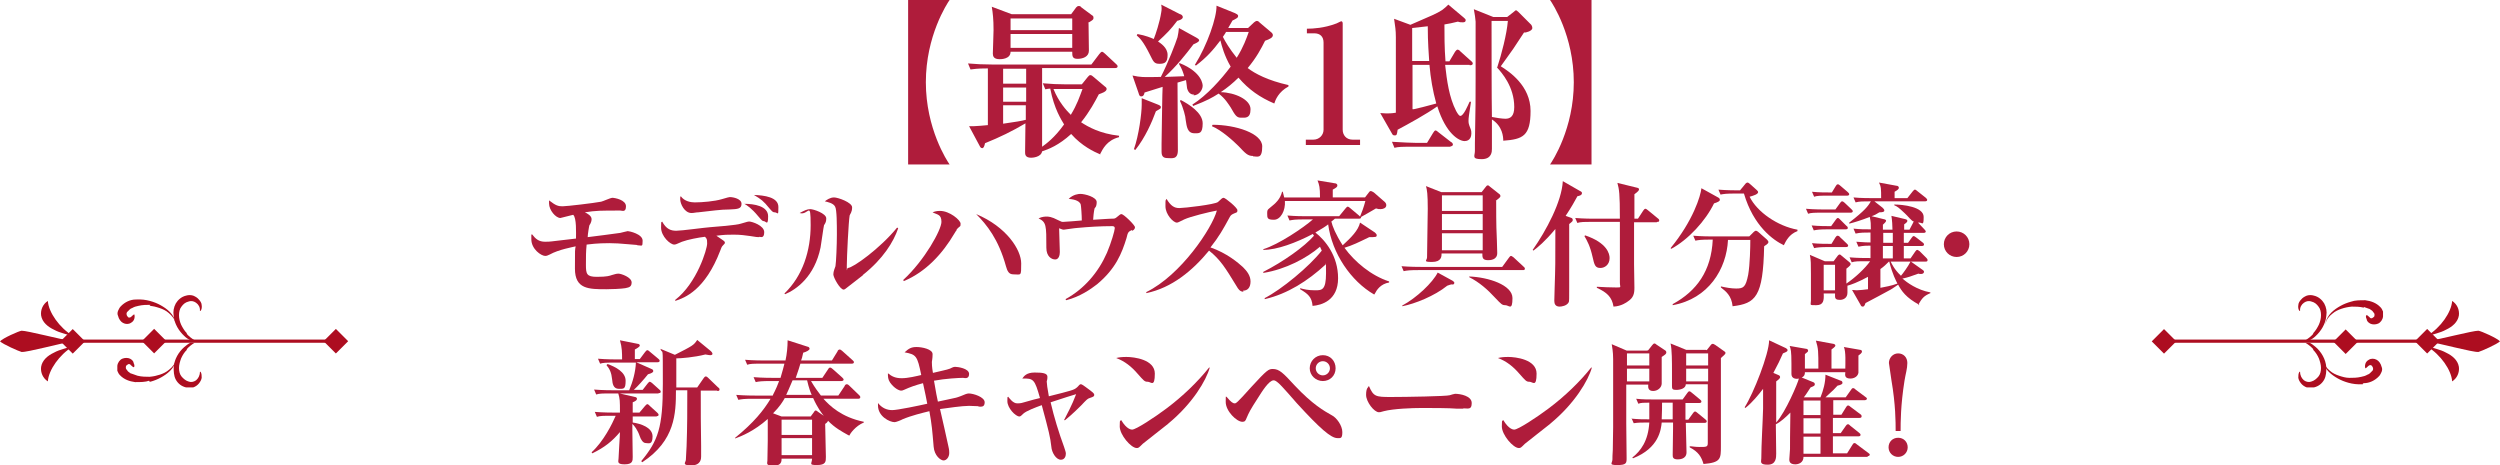 <?xml version="1.0" encoding="UTF-8"?>
<svg id="_レイヤー_2" xmlns="http://www.w3.org/2000/svg" version="1.1" viewBox="0 0 705.3 131.3">
  <!-- Generator: Adobe Illustrator 29.0.0, SVG Export Plug-In . SVG Version: 2.1.0 Build 186)  -->
  <defs>
    <style>
      .st0 {
        fill: #795b37;
      }

      .st1 {
        fill: #af1c3b;
      }

      .st2, .st3 {
        fill: #ad0d20;
      }

      .st4 {
        fill: none;
        stroke: #795b37;
        stroke-miterlimit: 10;
        stroke-width: .5px;
      }

      .st3 {
        fill-rule: evenodd;
      }

      .st5 {
        display: none;
      }
    </style>
  </defs>
  <g id="readMore" class="st5">
    <g>
      <g>
        <path class="st0" d="M212.5,27.2v2.2c-4.9,7.7-8.9,16.2-9.6,25.8-.2,2.6-.4,5-3,5s-2.6-2.8-2.6-3c0-2.4,3.8-12.4,12.5-26h-10.8c-3,0-4.4,3.9-4.8,5.2l-1.2-.3,1.9-8.8h17.7,0Z"/>
        <path class="st0" d="M216.8,60.2l-1.2-.8,18.8-33,1.2.7-18.8,33.1Z"/>
        <path class="st0" d="M250.6,38.9c3.9,0,7.7,3.6,7.7,10s-5.1,11.4-9.4,11.4-10.2-4.4-10.2-15.1,4.2-18.6,12.1-18.6,6.2,1.9,6.2,4.5-1.1,2.7-2.6,2.7-2.8-1.1-2.8-2.7.2-1.3.2-1.5c0-1.1-1.1-1.4-1.9-1.4-1.6,0-5.7,1.8-6.5,14.8,2.6-2.9,5.3-3.8,7.1-3.8h0v-.3h0ZM248.9,58.7c3.5,0,4.6-5.5,4.6-9.3s-1.5-8.3-4.4-8.3-3.1,0-5.7,3.4c.1,4.6.4,14.1,5.5,14.1h0Z"/>
        <path class="st0" d="M279.3,64c-5.5-3.6-10.6-11.5-10.6-21.3s5.1-17.7,10.6-21.3l.4.6c-4.6,4.2-8,12.3-8,20.7s3.3,16.5,8,20.7c0,0-.4.6-.4.6Z"/>
        <path class="st0" d="M324.8,60.3h-33.5c-2.7,0-3.6,0-4.8.3l-.8-1.6c2.7.3,5.8.3,6.3.3h11.1v-20.1h-9.5c-2.7,0-3.6,0-4.8.3l-.7-1.6c2.7.2,5.8.3,6.3.3h8.7c0-9.8-.2-11.3-1.1-14.3l6.1,1.5c.3,0,.7.2.7.6s-1.5,1.5-1.7,1.8v10.5h8.1l2.1-2.6c.2-.3.4-.6.7-.6s.5.3.8.5l3.3,2.6c.3.2.4.4.4.7s-.4.5-.7.5h-14.8v20.1h10.7l2.5-2.5c.2-.2.4-.5.6-.5s.6.3.8.5l3.4,2.5c.2,0,.4.4.4.7s-.4.5-.7.5h0v-.4h.1Z"/>
        <path class="st0" d="M331.1,64l-.4-.6c4.6-4.2,8-12.3,8-20.7s-3.3-16.5-8-20.7l.4-.6c5.5,3.6,10.6,11.5,10.6,21.3s-5.1,17.7-10.6,21.3Z"/>
        <path class="st0" d="M357.7,46.5c-2.2,0-3.9-1.7-3.9-3.9s1.8-3.9,3.9-3.9,3.9,1.7,3.9,3.9-1.7,3.9-3.9,3.9Z"/>
        <path class="st0" d="M386.1,27.2v2.2c-4.9,7.7-8.9,16.2-9.6,25.8-.2,2.6-.4,5-3,5s-2.6-2.8-2.6-3c0-2.4,3.8-12.4,12.5-26h-10.8c-3,0-4.4,3.9-4.8,5.2l-1.2-.3,1.9-8.8h17.7-.1Z"/>
        <path class="st0" d="M390.4,60.2l-1.2-.8,18.8-33,1.2.7-18.8,33.1Z"/>
        <path class="st0" d="M431.9,27.2v2.2c-4.9,7.7-8.9,16.2-9.6,25.8-.2,2.6-.4,5-3,5s-2.6-2.8-2.6-3c0-2.4,3.8-12.4,12.5-26h-10.8c-3,0-4.4,3.9-4.8,5.2l-1.2-.3,1.9-8.8h17.7-.1Z"/>
        <path class="st0" d="M452.9,64c-5.5-3.6-10.6-11.5-10.6-21.3s5.1-17.7,10.6-21.3l.4.6c-4.6,4.2-8,12.3-8,20.7s3.3,16.5,8,20.7c0,0-.4.6-.4.6Z"/>
        <path class="st0" d="M480.7,27.1l1.6-1.5c.3-.3.5-.5.8-.5s.6.2.8.4l2.2,2c.1,0,.5.5.5.8s-.3.8-1.6,1.3v8c0,3.6.4,17.2.5,18.8,0,.3.1,1.8.1,2.1,0,1-1.5,2.2-3.1,2.2s-1.4-.5-1.4-1.4,0-1.1.1-1.8h-15.3c0,.8,0,1.6-.1,2.1-.4.8-1.8,1.3-2.8,1.3s-1.3-.8-1.3-1.4v-1.7c.2-6.4.4-17.3.4-21.6,0-8.3-.3-9.6-.7-11.6l5.1,2.5h14.2,0ZM465.9,28.2v13.3h15.3v-13.3h-15.3ZM465.9,42.6v14h15.3v-14h-15.3Z"/>
        <path class="st0" d="M494.2,64l-.4-.6c4.6-4.2,8-12.3,8-20.7s-3.3-16.5-8-20.7l.4-.6c5.5,3.6,10.6,11.5,10.6,21.3s-5.1,17.7-10.6,21.3Z"/>
        <path class="st0" d="M122.7,92.6c-.3,0-.6,0-2.5-.2-2.3-.2-4.3-.3-6.1-.3s-4.7.2-7,.4c-.2,3.4-.2,5.1-.2,6.8,0,2.8.2,4.1,3.6,4.1s3,0,5.2-.7c.6-.2,1.3-.3,1.8-.3s3.7.5,3.7,2.4-2.3,1.8-6.8,1.8c-7.1,0-10.6,0-10.6-6.9v-6.9c-5.6.9-7.3,1.8-8.6,2.6-.8.4-1.1.5-1.3.5-.8,0-2.8-1.2-3.8-2.6s-.9-2.7-.9-3.7c2,1.8,2.6,2.3,4.4,2.3s1.9-.2,2.5-.3c4.1-.6,6.7-.9,7.8-1.1v-6c0-1-.3-1.5-1.1-2-1.1.2-2.3.5-2.9.7-.8.2-1.1.2-1.4.2-1.1,0-3.4-2.5-3.4-4.3s0-.5,0-.7c2.4,1.5,2.7,1.7,4.4,1.7s11.3-.8,13.6-1.8c1.1-.5,1.5-.7,2.1-.7s2.3.3,3.4,1.2c.4.3.6.8.6,1.3,0,1.2-.9,1.2-1.7,1.2-6.9,0-8.6.2-11.5.6.9.3,2.7,1.1,2.7,1.9s-.2.8-.8,1.5c-.2.3-.5,2.2-.7,4.9,5.6-.6,9.8-1,11.7-1.4.7-.2,1-.3,1.4-.3,1.4,0,4.1.9,4.1,2.6s-.9,1.4-1.8,1.4h.1Z"/>
        <path class="st0" d="M136.1,111c6.2-4.9,10.6-14.8,10.6-18.5s-.2-1.4-.8-2.1c-3.8.5-5.6,1-7,1.4-.6.2-2.8,1-3.2,1-.9,0-4.1-2.5-4.1-5s.2-1.2.4-1.7c1.3,1.8,2,2.8,4.4,2.8s18.9-2.1,20.1-2.3c.5,0,2.4-.8,2.9-.8s5.3.8,5.3,3.1-1.1,1.4-1.5,1.4-4.4-.5-5-.6c-1.5-.2-2.7-.2-3.3-.2-1.7,0-3.3,0-5.3.3,1.8,1.3,2.1,1.3,2.1,1.8s-.8,1.4-.9,1.7c-.2.5-.9,2.6-1.1,3.1-3.2,8.4-8.1,13.1-13.3,14.5l-.2-.2h0v.3h0ZM143.1,79.7c2.1,0,5.7-.6,7.5-1,.5,0,2.6-.8,3-.8.7,0,3.8.6,3.8,2.2s-.9,1.4-5.2,1.6c-2.6,0-4.8.3-7,.6-.8,0-3,.4-3.6.4-1.4,0-3.4-1.7-3.4-3.7s0-.4.2-1.1c.4.4,1.6,1.8,4.9,1.8h-.2ZM166,84.1c0,.7-.3,1.5-1.2,1.5s-.7,0-1.9-1.5c-2.3-2.5-3.4-3.3-4.1-3.8,1.2,0,7.2,0,7.2,3.9h0ZM169.1,81.1c0,.9-.4,1.5-1.1,1.5s-.7-.2-1.8-1.4c-1.8-2-1.9-2.1-4.9-4,3.6.3,7.8.7,7.8,3.8h0Z"/>
        <path class="st0" d="M183.7,85.3c-.8,6.9-.8,7.8-1.4,9.7-1.7,6.1-6.2,10.5-10,12l-.3-.3c6.9-7,7.9-14.3,7.9-20.8s-.1-2.8-.8-3.3c-.3-.2-2.4-.8-2.8-1,.4-.2,2.2-.9,2.6-1.1h.8c.9,0,4.5.8,4.5,2.3s-.5,2.1-.6,2.5c0,0,.1,0,.1,0ZM193.8,103.3c-.6.4-2,1.5-3.2,2.8-.1,0-.3.3-.5.3-.7,0-3-3.8-3-4.6s.7-1.7.7-2c.2-.8.4-3.1.4-7.7s0-10.6-.2-11.2c-.2-1-1.6-1.5-3.5-2.1.8-.5,1.8-1.1,3-1.1s5.1,1.1,5.1,2.6-.6,2.2-.7,2.5c-.3,1.8-.8,14.2-.8,16.4s.1.7.4.7c1.2,0,8.4-5,15.6-13.2l.3.3c-4,8.7-10.3,13.6-13.7,16.2h0Z"/>
        <path class="st0" d="M226.8,87.2c-.2.3-.4.5-.8,1.2-2.9,5.6-8.1,13-15.9,15.9l-.2-.3c9.8-8.9,12.5-17,12.5-18.4s-1.4-2.2-2.8-2.9c.4-.3.8-.6,2-.6,3.2,0,6.1,2.7,6.1,3.8s-.4.7-1,1.3h0ZM246.7,101.5c-.4.6-1,.9-1.6.9-1.4,0-1.8-1.5-2-2.5-1.4-6.5-4.8-12.4-9.6-17.1,8.1,3.6,13.8,10.9,13.8,16.4s0,1.5-.5,2.2h0Z"/>
        <path class="st0" d="M282.8,87.9c-1,.6-1,.8-1.3,2-1.6,6.2-3.9,10.5-8.5,14.5-.7.7-5.7,5-10,5.7v-.3c5.5-3.4,10-8.4,12.7-14.3,1.3-2.8,2.7-7.5,2.7-8.2s-.4-.7-.9-.7c-4.3,0-5.2,0-8.7.3-1.2,0-7.5.8-7.6.8-.3,0-.4,0-1.6-.4,0,.3.1,4,.1,4.5s.2,3,.2,3.5c0,1.5-.4,2-.9,2-.8,0-2.2-1.1-2.4-1.6-.4-.7-.4-1.8-.4-2.7,0-6.7-.6-7.4-2.9-8.5.6-.2,1.6-.5,2.5-.5s1.4.2,2.9.9c.1,0,1.5.6,2.2.6s5.5-.4,6.4-.5c0-1.6-.1-4.1-.4-4.8-.3-.8-.5-.9-3.8-1.8,1.7-1.5,3.1-1.5,3.3-1.5,1.1,0,4.9.9,4.9,2.3s-.6,1.7-.6,1.9c0,.3-.3,2.7-.3,3.6,1.1,0,4.8-.4,5.9-.4s1.5,0,2.2-.5c1.2-.8,1.3-.9,1.5-.9.4,0,3.8,3.5,3.8,4s-.3.6-1.1,1.1h0Z"/>
        <path class="st0" d="M320,108c-1.2,0-1.9-1.1-2.3-1.8-3.4-5.6-5.4-8.4-8.9-11.2-6.7,8-13.4,12.3-19.6,13.4v-.3c10.5-4.9,21.4-19.6,22.8-25.9-.1,0-8.9,1.6-11.3,2.8-1.3.7-1.5.7-1.8.7-.7,0-3.4-2-3.4-4.8s.2-1.5.4-1.9c1.8,2.3,2.2,2.8,3.6,2.8s10.7-.8,12.5-2c.3-.2,1.7-1.4,2.1-1.4.6,0,4,3.3,4,4s-.3.6-1.7,1.1c-.4.2-.6.5-1.2,1.7-2.9,5.3-3.4,6.2-5.7,9.1,5.4,2.2,12.3,7.5,12.3,11.5s-.4,2.4-1.7,2.4h0v-.2h0Z"/>
        <path class="st0" d="M328.3,110c9.9-6,17.7-14.7,22.2-25-2.1.2-5.6.7-6.6.9-.7.2-1.1.3-1.2.3-.4,0-1.5-.4-1.9-.7-3.6,4.4-6.4,6.9-11.7,9.9l-.4-.3c9.9-10.2,11.4-15.5,11.4-16s-1.5-1.6-2.4-2.2c.6-.2,1.5-.3,2.2-.3,1.6,0,5.4,2,5.4,3.5s-.1.6-1.3,1.7c-.6.5-1,1.1-1.6,1.8,1.3,0,6.5-.3,7.5-.6.5-.2,2.3-1.5,2.7-1.5s.6.2,2.5,1.8c1.4,1.3,1.5,1.4,1.5,1.9s0,.5-1.4,1c-1.2.5-1.5,1.1-2.4,2.7-4.3,7.7-10.9,18-24.4,21.5v-.3h-.1ZM359.4,81.4c0,.9-.5,1.5-1.3,1.5s-1-.4-1.5-1c-1.3-1.6-2.7-3.5-5.2-4.9,3.3,0,7.9,1.6,7.9,4.4h.1ZM363.5,79.2c0,1.1-.8,1.3-1.2,1.3s-.7-.2-2.2-1.8c-.4-.4-2.5-2.4-4.6-3.3,3.6,0,8,.9,8,3.7h0Z"/>
        <path class="st0" d="M393.5,90.2c-.2.2-.4.4-1.3,2.4-2,4.2-4,8.7-9.4,13-2.2,1.8-7.2,5.2-12,5.4v-.3c4.5-1.8,10.7-8,11.9-9.4,1.9-2.2,4.6-6,6.6-12.3-2.6.3-13.5,1.4-16,2.4-.3,0-1.4.8-1.7.8-.9,0-4.4-2.5-4.4-5.5s0-.9.4-1.6c.4.5.8,1.1,1.9,2,1,.8,1.3.8,2.5.8,2.9,0,16.9-1.1,17.4-1.4.4-.2,1.5-1.7,1.9-1.7s3.9,2.5,3.9,3.6-.4.9-1.8,1.8c0,0,.1,0,.1,0ZM387.6,81.6c-2.1,0-8.6.5-10.4.8-2,.3-2.2.4-2.8.4-2.1,0-4-3.1-3.8-5.3,2.1,2.1,4.5,2.1,6.2,2.1,5,0,8.4-.9,8.9-1.1.4,0,1.9-.9,2.3-.9s2.2.7,2.8.9c.6.3,1.2.7,1.2,1.6s-.7,1.2-4.4,1.4h0Z"/>
        <path class="st0" d="M412.6,86c-.8,0-1.3-.6-2.8-2.1-3.6-3.7-5.8-4.6-7.4-5.4h2.2c1.5,0,9.7.6,9.7,5.5s-1,2.1-1.7,2.1h0ZM416.6,100.6c-1.6,1.3-4.3,3.2-5.8,4.5-.3.2-1.3,1.4-1.5,1.5s-.4.2-.6.2c-1.6,0-4.7-4-4.7-6.2s.2-1.5.3-2.1c1.4,2.4,2.7,3,3.5,3,1.2,0,8.6-5.4,10.2-6.6,7.2-5.6,11.4-10.3,13.8-13.1h.2c-.7,2.9-5.1,10.7-15.3,18.7h-.1Z"/>
        <path class="st0" d="M454.4,98c-1,0-1.2-.3-2.8-2.4-2.4-3.1-5.9-5.4-8.2-6.4v7c0,1.7.3,9.3.3,10.8s0,3.7-2,3.7-2.4-3.6-2.4-4.2.1-1.5.2-1.8c.6-3.6.6-13,.6-17.1,0-6.2,0-9.5-1.1-10.6-.9-.9-2.1-1.1-2.8-1.3.5-.3,1.6-1.1,3.1-1.1,2.5,0,5.5,1.4,5.5,2.2s-.6,1.8-.7,2.2c-.4,1.5-.6,7.2-.6,9.1,2.5.4,12.7,2.3,12.7,7.6s-.6,2.2-1.8,2.2h0ZM457.5,85.4c-.7,0-.9-.2-2.9-2.1,0,0-2.2-1.9-3.8-2.9,3.6-.2,7.8,1.1,7.8,3.7s-.7,1.3-1.1,1.3ZM461.4,82.1c-.6,0-1-.3-3.1-2.3-.3-.3-1.3-1.1-3.6-2.4h1.2c.4,0,6.6,0,6.6,3.4s-.4,1.4-1,1.4h-.1Z"/>
        <path class="st0" d="M497.1,88h-.8c-2.3-.3-4.7-.5-7-.5h-3.2v6.4c0,1.5.3,8.1.3,9.5,0,5.7-1.8,7-2.8,7s-1.2-.8-1.9-2.5c-.4-.9-1.5-2.6-4.7-4.4v-.4c2.2.6,5.1.9,5.2.9.6,0,.7-.2.8-.5.1-.5.4-9,.4-11.2v-1c-4.2,6.6-10.5,11.6-18,14.1l-.2-.3c5.5-3.8,13.8-11.3,16.9-17.2-5.7.7-9.3,1.8-9.5,1.9-.4.2-1.3.4-1.5.4-.8,0-4.3-1.4-4.3-5.1s0-1.1.2-1.5c1.9,2.1,2.8,3,6,3s8.5-.6,10.2-.8c0-4.8-.2-6.5-.7-7.5-.4-1.1-1.2-1.3-3.4-2.2,1.1-1.1,2.9-1.1,3-1.1,1.6,0,5.2,1.5,5.2,2.8s-.5,1.2-.7,1.5c-.6,1.2-.6,3.1-.7,6.2,4.1-.5,4.5-.5,5.3-.7.4,0,1.9-.7,2.2-.7s4.5.8,4.5,2.7-.3,1.3-1.1,1.3h.3Z"/>
        <path class="st0" d="M537.5,94.7h-15c-2.5,0-9.3,0-11.3.7-.8.2-1.1.3-1.5.3-1.6,0-4.1-3.5-4.1-5.2s.2-1.3.7-2.5c1.5,3.1,2.6,3.6,7.8,3.6s17.8,0,19.3-.6c.7-.2,1.2-.4,1.8-.4s5.2.4,5.2,2.7-.8,1.6-3,1.6h0v-.2h0Z"/>
        <path class="st0" d="M551.8,109.5c4.8-2.7,10.3-8.1,12.7-11.3,2.3-3.2,5.5-9.5,6.8-14.6-7.1.4-16.5,1.8-18.5,2.9-.3.2-.9.5-1.2.5s-4-2.1-4-5.3.3-1.6.6-2.2c.3.4.8,1.3,2.2,2.5.7.5,1.3.8,2.5.8s16.5-1.4,18.2-2c.3,0,1.5-1.1,1.8-1.1s.5.2,2.1,1.8c1.6,1.8,1.8,2,1.8,2.5s-.2.6-1.7,1.5c-.4.3-.5.4-1,1.8-3.7,9.9-7.7,13.8-9.8,15.7-3.3,2.9-8.4,6.1-12.4,6.7v-.3h0ZM583.8,78.1c0,2.3-1.9,4.2-4.2,4.2s-4.2-1.9-4.2-4.2,1.9-4.2,4.2-4.2,4.2,1.8,4.2,4.2ZM577.2,78.1c0,1.3,1.1,2.4,2.4,2.4s2.3-1.1,2.3-2.4-1.1-2.4-2.3-2.4-2.4,1-2.4,2.4Z"/>
        <path class="st0" d="M597.8,86c-.8,0-1.3-.6-2.8-2.1-3.6-3.7-5.8-4.6-7.3-5.4h2.2c1.5,0,9.7.6,9.7,5.5s-1,2.1-1.7,2.1h-.1ZM601.8,100.6c-1.6,1.3-4.3,3.2-5.8,4.5-.3.2-1.3,1.4-1.5,1.5s-.4.2-.6.2c-1.6,0-4.7-4-4.7-6.2s.2-1.5.3-2.1c1.4,2.4,2.7,3,3.5,3,1.2,0,8.6-5.4,10.2-6.6,7.2-5.6,11.4-10.3,13.8-13.1h.2c-.7,2.9-5.1,10.7-15.3,18.7h-.1Z"/>
      </g>
      <g>
        <polygon class="st0" points="80.2 95.5 59.4 95.5 58.4 94.1 80.2 94.1 80.2 95.5"/>
        <line class="st4" x1="61.2" y1="97.8" x2="80.2" y2="97.8"/>
        <path class="st0" d="M62,100.3c-.2-1.5-.7-2.9-1.5-4.1-1.3-1.9-3.3-3.3-5.8-3.9-2.8-.8-4.6-1.7-6.3-2.7-.9-.5-1.7-1.1-2.5-1.8s-1.6-1.7-1.7-2.9c0-.6,0-1.1.4-1.6s.7-.8,1.2-1,1-.3,1.4-.2c.4,0,.7.3.8.6v.8c0,.2-.3.2-.6.2-.5,0-.6-.4-.7-.4s-.2,0,0,.3.2.5.5.8c.2,0,.4.2.7.2s.6,0,.9-.3c.5-.4.8-1.2.6-1.9-.2-.8-.9-1.4-1.7-1.6s-1.6-.2-2.4.2c-.8.3-1.4.9-1.8,1.7s-.6,1.7-.4,2.5c.2.9.6,1.6,1,2.1s.9,1,1.4,1.3c1,.7,1.9,1.2,2.8,1.6,1.6.7,3.3,1.4,5.7,1.9h-1.1c-1.6,0-3.4.2-5.1.9-1.7.7-3.4,1.9-4.7,3.6-.6.7-1.1,1.5-1.5,2.3h-.3s-.2,0-.3.2c-.2,0-.3.2-.5.3-.3.2-.8.4-1.3.5-.7,0-1.4,0-2-.4-1.3-.5-2.2-1.5-3-2.4-.8-1-1.5-2-2.4-3.1-1-1.1-2.2-2.2-4.1-2.9-1.9-.6-4.1-.3-5.6,1.1h0c-.7.2-1.4.5-2,1s-1,1.1-1.3,1.8c-.2.7-.2,1.5,0,2.3.5,1.5,1.6,2.8,3.3,3.8.1,0,.2.2.2,0h0c.1,0,0-.5-.1-1.3-.2-.8-.4-1.8-.5-3.1,0-.6,0-1.3.2-1.9s.6-1.2,1.1-1.7c.2-.2.4-.3.5-.4h.6c1.4.3,2.7,1.2,4,2.6.6.7,1.2,1.4,1.8,2.2.3.4.6.8,1,1.1s.8.7,1.2.9c.8.5,1.7.9,2.6,1.2.7.2,1.4.3,2.1.3-.9,1.9-2.3,3.5-4,4.7-1.8,1.4-3.9,2.2-6.1,2.7-1.5.3-3.1.5-4.8.4h-.1c-.4,0-.9,0-1.3-.2-.8-.7-1.3-1.6-1.7-2.5-.4-1.1-.7-2.2-1.1-3.3s-.9-2.3-1.8-3.3c-.2-.2-.5-.5-.8-.7s-.6-.4-.8-.5c-.6-.3-1.1-.5-1.7-.7s-1.1-.4-1.5-.7c-.2,0-.4-.3-.6-.4h-.1s-.2-.4-.4-.4c-.5-.2-1,0-1.3.5,0,0-.1.2-.1.3h0v1.9c0,.6.1,1.3.3,1.9,0,.2.2.5.2.8-.5-.6-1.1-1.1-1.6-1.6-.8-.7-1.6-1.4-2.5-1.9s-2.1-.8-3.2-.5c-.5.2-1,.5-1.4.9-.4.4-.4,1.1-.4,1.6s.3,1,.7,1.3c.4.3,1,.5,1.4.3.9-.2,1.3-1,1.3-1.6s-.4-.9-.7-1.1h-.4s0,.2.2.3c0,.2.2.5.2.8s-.4.6-.7.6-.3,0-.4-.2c-.1,0-.2-.4-.2-.6,0-.4.4-.9,1-1,.6-.2,1.3,0,2.1.4,1.5.8,3,2.3,4.5,3.7,1.5,1.4,2.9,2.7,4.3,3.6,1.4.9,2.8,1.5,4.2,1.9h0c.8.3,1.6.5,2.5.7,1.1.3,2.3.5,3.5.6h3.6c2.4-.3,4.7-1.4,6.6-3,1.7-1.5,3-3.4,3.5-5.6h0c1.6,0,2.9-.7,3.6-1.3l.2-.2c-.3.8-.5,1.6-.6,2.4,0,1.1,0,2.2.3,3.2.4,1.1,1.3,1.9,2.3,2.4,2,.9,4.3.7,5.9-.7.8-.7,1.2-1.6,1.4-2.5s0-1.8,0-2.6c-.4-1.6-1.5-2.9-2.7-3.5s-2.4-.6-3.3-.5h-.8v.2-.2h0c.2-.3.4-.6.6-.8,1.1-1.6,2.6-2.7,4.1-3.4s3.1-1,4.6-1c3,0,5.7,1.3,7.3,3.6.8,1.1,1.4,2.4,1.6,3.8.2,1.4,0,2.9-.5,4.4-.6,1.4-1.8,2.7-3.4,3.5-1.6.8-3.6,1.2-5.7.5,2,.8,4.1.4,5.7-.3,1.6-.8,2.9-2.1,3.6-3.5.7-1.5.9-3.1.7-4.6h0v.3h0ZM12.3,99.4c1.1.4,2.1.8,2.8,1.5.7.7,1.3,1.7,1.7,2.7.5,1.1.9,2.2,1.5,3.2.4.8,1,1.5,1.8,2.1-.9-.2-1.7-.4-2.5-.7-1.4-.5-2.6-1.2-3.9-2.1h0c-1.6-1.4-2.8-3.3-3.3-5.4-.1-.5-.2-1.1-.2-1.6v-.7c.1,0,.3.2.5.3.6.3,1.1.6,1.7.8h-.1ZM22,101c-1.6-1-2.7-2.4-3-3.8-.2-.7-.1-1.5.1-2.1.3-.6.7-1.1,1.2-1.5.3-.2.5-.3.8-.4-.3.4-.5.9-.6,1.4-.2.9-.2,1.7-.1,2.4.2,1.4.7,2.5,1,3.2.2.4.4.6.6.8h0ZM37.3,100.1c-.7,0-1.4-.2-2.1-.4-.7-.2-1.5-.6-2.2-1-.3-.2-.7-.5-1-.8s-.6-.6-.9-1c-.6-.7-1.3-1.5-2-2.2-.8-.7-1.5-1.3-2.4-1.8-.5-.3-1-.4-1.4-.6h1.9c1.6.4,2.8,1.3,3.8,2.2s1.8,1.9,2.7,2.9c.5.5.9.9,1.5,1.3.5.4,1.2.8,1.8,1,.4,0,.8.2,1.3.2h-1v.2h0ZM44.3,98.7c.8,0,1.8.2,2.8.7.9.5,1.7,1.6,2,2.9s0,2.8-1.1,3.7c-1,.9-2.8,1.1-4.2.4-.7-.3-1.3-.9-1.5-1.6-.3-.7-.4-1.6-.2-2.5.2-1.2.6-2.5,1.2-3.6h1.2-.2Z"/>
      </g>
      <g>
        <polygon class="st0" points="625 95.5 645.8 95.5 646.9 94.1 625 94.1 625 95.5"/>
        <line class="st4" x1="644.1" y1="97.8" x2="625" y2="97.8"/>
        <path class="st0" d="M643.9,104.8c.7,1.5,2,2.7,3.6,3.5s3.7,1.1,5.7.3c-2,.7-4.1.3-5.7-.5-1.6-.8-2.8-2.1-3.4-3.5-.7-1.4-.8-3-.5-4.4.2-1.4.8-2.7,1.6-3.8,1.6-2.2,4.3-3.5,7.3-3.6,1.5,0,3.1.3,4.6,1s3,1.8,4.1,3.4c.2.3.4.6.6.8h0v.2-.2h-.8c-.9,0-2.1,0-3.3.5-1.2.6-2.3,1.9-2.7,3.5s-.3,1.7,0,2.6c.2.9.7,1.8,1.4,2.5,1.6,1.4,3.9,1.6,5.9.7,1-.5,1.9-1.3,2.3-2.4.4-1.1.5-2.2.3-3.2,0-.8-.3-1.6-.6-2.4l.2.2c.7.6,2,1.3,3.6,1.3h0c.5,2.2,1.8,4.1,3.5,5.6,1.8,1.6,4.2,2.7,6.6,3s2.4.2,3.6,0c1.2,0,2.4-.3,3.5-.6.8-.2,1.7-.4,2.5-.7h0c1.4-.4,2.8-1,4.2-1.9s2.8-2.1,4.3-3.6c1.5-1.4,2.9-2.8,4.5-3.7.8-.4,1.5-.6,2.1-.4s1,.6,1,1,0,.5-.2.6c0,0-.3.2-.4.2-.4,0-.7-.3-.7-.6s0-.6.2-.8.2-.3.2-.3h-.4c-.2,0-.6.5-.7,1.1,0,.6.4,1.4,1.3,1.6.5,0,1,0,1.4-.3s.6-.8.7-1.3c0-.5,0-1.2-.5-1.6-.4-.5-.9-.8-1.4-.9-1.1-.4-2.3,0-3.2.5s-1.8,1.2-2.5,1.9c-.5.5-1.1,1.1-1.6,1.6,0-.2.2-.5.2-.8.2-.6.3-1.2.3-1.9v-1.7h0v-.4c-.3-.4-.8-.6-1.3-.5-.2,0-.5.3-.5.3h0c-.2.3-.4.4-.6.5-.4.3-1,.5-1.5.7s-1.1.4-1.7.7c-.3.2-.6.3-.8.5-.3.2-.5.4-.8.7-.9,1-1.4,2.2-1.8,3.3-.4,1.1-.7,2.3-1.1,3.3-.4,1-.9,1.8-1.7,2.5-.4,0-.8,0-1.3.2h0c-1.6,0-3.2,0-4.8-.4-2.2-.5-4.3-1.3-6.1-2.7-1.7-1.2-3-2.8-4-4.7.7,0,1.4,0,2.1-.3.9-.2,1.8-.6,2.6-1.2.4-.3.8-.6,1.2-.9s.7-.8,1-1.1c.6-.8,1.2-1.5,1.8-2.2,1.3-1.4,2.6-2.3,4-2.6h.6c.2,0,.4.2.5.4.5.5.9,1.1,1.1,1.7.2.6.2,1.3.2,1.9,0,1.2-.3,2.3-.5,3.1s-.3,1.2,0,1.3h.2c1.7-1,2.9-2.3,3.3-3.8.2-.8.3-1.6,0-2.3-.2-.7-.7-1.3-1.3-1.8s-1.3-.8-2-1h0c-1.5-1.4-3.8-1.7-5.6-1.1-1.9.6-3.2,1.8-4.2,2.9s-1.6,2.2-2.4,3.1c-.8.9-1.7,1.9-3,2.4-.6.2-1.3.4-2,.4s-.9-.3-1.3-.5c-.2,0-.3-.2-.5-.3,0,0-.2-.2-.3-.2h-.3c-.4-.8-.9-1.6-1.5-2.3-1.3-1.7-3-2.9-4.7-3.6s-3.5-1-5.1-.9h-1.1c2.4-.6,4.1-1.2,5.7-1.9.9-.4,1.9-.9,2.8-1.6.5-.3,1-.8,1.4-1.3s.8-1.2,1-2.1c.2-.8,0-1.8-.4-2.5-.4-.8-1.1-1.3-1.8-1.7-.8-.3-1.6-.4-2.4-.2-.8.2-1.5.8-1.7,1.6-.2.7,0,1.5.6,1.9s.6.3.9.3.5,0,.7-.2c.4-.2.5-.5.5-.8v-.3s-.3.3-.7.4c-.2,0-.5,0-.6-.2s-.2-.5,0-.8c0-.3.4-.5.8-.6.4,0,.9,0,1.4.2s.9.6,1.2,1c.3.5.4,1,.4,1.6,0,1.2-.9,2.1-1.7,2.9-.8.7-1.6,1.3-2.5,1.8-1.7,1-3.5,1.9-6.3,2.7-2.4.6-4.5,1.9-5.8,3.9-.8,1.2-1.3,2.6-1.5,4.1s0,3.1.7,4.6h0l.2-.2-.4-.2h0ZM694.7,98.6c.2,0,.3-.2.5-.3v.7c0,.5,0,1.1-.2,1.6-.5,2-1.7,3.9-3.3,5.4h0c-1.2,1-2.5,1.6-3.9,2.1-.8.3-1.6.5-2.5.7.7-.5,1.3-1.3,1.8-2.1.6-1.1,1-2.2,1.5-3.2s1-2,1.7-2.7,1.7-1.1,2.8-1.5c.5-.2,1.1-.4,1.7-.8h0ZM683.8,100.2c.4-.7.9-1.8,1-3.2v-2.4c0-.5-.3-.9-.6-1.4.3,0,.6.3.8.4.5.4,1,.9,1.2,1.5.3.6.3,1.4,0,2.1-.4,1.4-1.4,2.8-3,3.8.2-.2.3-.4.5-.8h0ZM666.9,100.1c.5,0,.9,0,1.3-.2.7-.2,1.3-.6,1.8-1s1-.9,1.5-1.3c.9-.9,1.7-1.9,2.7-2.9,1-.9,2.2-1.8,3.8-2.2.6-.2,1.3-.2,1.9,0-.5.2-1,.3-1.4.6-.8.4-1.6,1.1-2.3,1.8s-1.4,1.4-2,2.2c-.3.4-.6.7-.9,1s-.7.5-1,.8c-.7.5-1.5.8-2.2,1s-1.5.4-2.1.4h-1v-.2h0ZM662.1,98.7h0c.6,1.2,1,2.4,1.2,3.6,0,.9,0,1.8-.2,2.5-.3.7-.8,1.2-1.5,1.6-1.4.7-3.2.5-4.2-.4s-1.3-2.4-1.1-3.7c.3-1.3,1-2.3,2-2.9.9-.6,2-.7,2.8-.7h1.2-.2Z"/>
      </g>
    </g>
  </g>
  <g>
    <g>
      <path class="st1" d="M179.6,69.1c-.1,0-2.1-.2-2.4-.2-2-.2-3.9-.3-5.3-.3-3.4,0-5.6.3-6.4.4-.2,2.1-.2,3.1-.2,5.7s.2,3.4,3.1,3.4,3.6-.3,4.2-.5c.8-.2,1.2-.4,1.9-.4s3.7,1,3.7,2.5-1.2,1.4-1.8,1.6c-1.2.2-4,.3-5.3.3-5,0-8.9,0-8.9-5.8s0-5.1.2-6.3c-.8.2-4.8.9-7.3,2.3-.6.3-.9.4-1.3.4-1.1,0-3.9-1.9-3.9-4.7s0-.7.2-1.4c1,1.3,1.9,2.1,3.7,2.1s2.3-.2,2.7-.2c1-.1,5.1-.6,6-.7,0-1.5.2-5.9-.8-6.7-.6.1-3.4.9-3.6.9-1.3,0-3.2-2.2-3.2-4.1s0-.5.1-.8c1.8,1.4,2.5,1.6,3.7,1.6s8.8-.9,10.9-1.3c.5-.1,2.7-1.1,3.1-1.1.8,0,3.9.6,3.9,2.4s-1.1,1.2-1.6,1.2c-5.5,0-6.9,0-10,.5.7.3,1.9,1,1.9,1.9s-.5,1.6-.6,1.7c-.1.2-.5,2.7-.5,3.4,1.5-.2,8.1-1,9.2-1.2.1,0,1.9-.5,2.1-.5.4,0,4.2.8,4.2,2.7s-.2,1.3-1.4,1.3Z"/>
      <path class="st1" d="M214.2,66.9c-.4,0-.9,0-2.5-.3-1.4-.2-2.8-.4-4.7-.4s-2.4,0-4.9.3c2.1,1.4,2.4,1.6,2.4,1.9s0,.3-.6.9c-.3.3-.4.6-.7,1.4-4.3,11.2-10,13.3-12.7,14.2v-.3c6.1-4.7,9-14.3,9-15.9s-.2-1.3-.6-1.9c-1.8.2-4.9.8-6.5,1.4-1.6.7-1.8.8-2.2.8-1.1,0-3.7-2.3-3.7-4.8s.2-1.2.3-1.7c1.2,2.2,2.5,2.6,4,2.6s8-.9,9.5-1c1.5-.1,7.7-.6,8.7-1,1.8-.5,1.9-.6,2.4-.6.7,0,4.2,1.1,4.2,3s-1.1,1.3-1.4,1.3ZM205.7,59.1c-2.4,0-5,.4-8.7.8-.6,0-1.3.2-1.9.2-2,0-3.2-2.6-3.2-3.9s0-.5.2-.8c1,1.4,2.8,1.7,3.9,1.7,2.1,0,5.6-.3,7.6-.9,1.8-.5,2-.6,2.3-.6,1,0,3.3.5,3.3,1.9s-1,1.5-3.4,1.6ZM215.6,62.4c-.5,0-.6-.1-1.7-1.4-1.9-2.3-3.2-3.1-3.9-3.5,2.7,0,6.7.6,6.7,3.5s-.6,1.4-1.2,1.4ZM218.5,59.9c-.5,0-.7-.3-1.5-1.2-1.6-2-2.3-2.5-4.3-3.7,2.9.1,6.9.6,6.9,3.4s-.1,1.5-1.1,1.5Z"/>
      <path class="st1" d="M232.5,63.4c-.2.7-.8,5.4-1,6.4-1.7,8.3-6.9,11.9-10,13.2l-.2-.2c5.2-5,7.4-12.1,7.4-19.3s-.6-2.6-3.1-3.4c1.3-.7,2.1-1.1,3-1.1s4.5,1.2,4.5,2.6-.5,1.5-.5,1.8ZM243.5,77.6c-.7.6-3.9,3-4.5,3.5-.7.6-.9.6-1,.6-1,0-2.9-3.4-2.9-4.3s.5-1.9.6-2.3c.2-1.1.4-6.1.4-8.9s0-7.1-.5-7.9c-.5-1-2.1-1.3-2.9-1.5.5-.4,1.5-1.1,2.6-1.1s5.1,1.4,5.1,2.8-.6,1.9-.7,2.3c-.3,1.6-.8,11.8-.8,14.2s0,.6.3.6c1.4,0,9.1-5.5,13.9-11.4l.3.2c-1.3,3.8-4.2,8.6-10,13.2Z"/>
      <path class="st1" d="M269.9,64.9c-.2.2-.4.6-.6.9-3.4,5.8-8.1,10.9-14.3,13.5l-.2-.3c6.1-5.6,10.8-14.2,10.8-16.4s-1.2-2-2.5-2.7c.5-.2,1.1-.4,2.1-.4,2.7,0,5.8,2.6,5.8,3.6s-.1.5-1.1,1.6ZM285.9,77.4c-1.3,0-1.7-.9-2.1-2.3-2.1-7.6-5.4-11.7-8.4-14.7,8.6,3.6,12.7,10.1,12.7,13.9s0,3.1-2.2,3.1Z"/>
      <path class="st1" d="M319.3,64.9c-1,.5-1.1.6-1.5,2.3-1.3,4.2-3,8.6-8.3,13-1.8,1.4-4.8,3.5-8.7,4.5l-.2-.3c5.3-2.9,9.3-7.6,11.7-13.1,1.2-2.8,2.2-6.3,2.2-6.9s-.5-.6-.8-.6c-3.2,0-6.5.2-9.7.5-.6,0-3.7.5-3.9.5-.2,0-.3,0-1.3-.4,0,.5.2,6.2.2,6.7,0,.9-.3,2.1-1.3,2.1s-2.5-.8-2.5-3.3c0-6.4,0-7.2-2.2-8.3,1-.5,2-.5,2.2-.5.6,0,1.4,0,3.3,1,1,.5,1.1.5,1.4.5s4.4-.3,5.3-.4c0-1.5-.2-4.1-.3-4.5-.4-1.3-2.5-1.5-3.4-1.6,1.3-1.3,2.9-1.4,3.3-1.4,1.3,0,4.6.9,4.6,2.3s-.5,1.6-.6,1.8c-.2.8-.4,2.7-.4,3.2,3.4-.2,4.4-.3,4.9-.3,1,0,1.2,0,1.6-.3,1.1-.9,1.2-1,1.5-1,.6,0,3.8,3.1,3.8,3.7s-.5.9-.8,1Z"/>
      <path class="st1" d="M350.8,82.3c-1,0-1.5-.8-1.9-1.5-3.3-5.4-4.6-7.5-7.8-10.1-4.7,5.7-10.5,10.5-17.7,12v-.3c9.8-4.8,18.6-18.1,19.9-23-2.2.4-7.5,1.7-9.2,2.5-1.6.8-1.8.9-2.1.9-1,0-3.2-2.3-3.2-4.6s0-1.4.3-2.1c1.2,2,2.2,2.6,3.6,2.6s10-1,10.9-1.7c.2-.2,1-.9,1.1-1,.2-.1.3-.2.5-.2.5,0,3.9,2.8,3.9,3.5s-.2.6-.9.9c-.7.3-1,.5-1.3,1.1-1.9,3.5-2.9,5.3-5.4,8.5,4.6,1.6,7.8,4.3,9.2,5.6,1,1,2.1,2.3,2.1,4s-.8,2.6-2.1,2.6Z"/>
      <path class="st1" d="M387.7,83.1c-6.6-3.8-11.9-11.6-13-19.8-.6.5-1.7,1.2-3.6,2.3,2.8,2.2,6.4,6.6,6.4,12.9s-4.7,7.6-7.2,7.8c-.2-2.5-1.3-3.4-3.5-4.7v-.3c1,.3,2.3.6,4.2.6s3.1,0,3.1-4.8-.1-1.9-.2-2.4c-4.9,4.5-10.6,8.2-17.1,9.7v-.3c4.7-2.4,12.6-8.9,16.1-13.4-.2-.5-.3-.7-.5-1.1-3.7,3.2-9.7,6.4-16,7.4v-.3c5.7-2.9,11.6-7.1,14.3-10.2-.2-.2-.2-.3-.3-.5-4.8,2.5-10.1,4.5-14,4.5v-.2c4.3-1.3,11.4-6.1,14-8.4h-2.6c-2.3,0-3,.1-4,.3l-.6-1.4c2.3.2,4.6.2,5.3.2h9.3l1.8-2.2c.2-.2.4-.5.6-.5s.5.2.7.4l2.5,2.1c.1.1.2.2.3.3.4-.9,1.1-2.8,1.5-4.4h-22.7c.2,2.7-1.2,5.3-3.1,5.3s-1.9-.5-1.9-1.8.2-1,2-2.6c.2-.2,1.7-1.4,2.2-3.5h.2c.2.7.3,1.1.4,1.6h10.1c0-2.9-.2-3.5-.7-4.8l4.8.8c.4,0,.8.2.8.6s-.2.6-1.3,1.2c0,.3,0,1.9,0,2.2h9.1l1-1.3c.2-.2.3-.5.6-.5s.7.3.9.4l3.1,2.7c.3.3.4.6.4.9,0,.8-.9,1.1-1.6,1.1s-.5,0-1.3-.2c-1.4.8-3.6,2.1-4.2,2.4h0c0,.2,0,.5-.6.5h-6.8c-.3.3-1,.8-1,.8.3,1.3,1.2,3.6,3.2,6.7,2.4-2.2,4.4-4.2,4.9-6.4l4.2,2.8c.2.2.5.5.5.7,0,.6-.2.6-2.1.6-3.1,1.5-4.7,2.3-7,3,2.9,4,7.6,7.9,12.6,9.5v.3c-2.4.4-3.5,2.1-4,3.1Z"/>
      <path class="st1" d="M429.5,76.2h-29.4c-2.3,0-3.2.1-4.1.3l-.6-1.4c2.3.2,5,.2,5.5.2h22.9l1.9-2.6c.2-.3.4-.5.6-.5s.5.3.7.4l2.8,2.6c.2.2.4.3.4.6,0,.4-.3.4-.6.4ZM409.7,80.2c-.2,0-.9.2-1.4.4-3.6,2.9-9.1,5.1-12.7,5.8v-.2c4.1-2.2,8.6-6.5,10-9.3l4.2,2.3c.3.2.5.4.5.6,0,.3-.3.5-.5.5ZM422.1,56.6c0,7.8.1,8.7.2,11.2,0,.6.1,3.1.1,3.6,0,2-2.1,2-2.6,2-1.6,0-1.6-.8-1.6-1.9h-11.5c0,.8,0,2.4-2.7,2.4s-1.4-.4-1.4-1.3c0-2.2.2-11.7.2-13.7,0-4.2-.2-5.3-.5-6.4l4.3,1.7h11.4l1.1-1.4c.2-.3.4-.5.6-.5s.3,0,.7.4l2.4,1.9c.3.2.5.4.5.7s-.2.5-1.4,1.4ZM418.3,55.1h-11.5v4.4h11.5v-4.4ZM418.3,60.4h-11.5v4.5h11.5v-4.5ZM418.3,65.8h-11.5v4.8h11.5v-4.8ZM424.7,86.1c-.9,0-1.1-.2-2.9-2.1-2.1-2.3-4.5-4.4-7.3-5.8v-.2c5.4.2,12.2,2.4,12.2,6.1s-1,2-2,2Z"/>
      <path class="st1" d="M445,55.4c-.7,1.3-1.7,3.1-3.3,5.5l1.4.5c.3.1.6.2.6.6s0,.4-1,1.2c0,15,0,15.8,0,18,0,3.2,0,3.5-.1,4-.5,1.1-2.1,1.3-2.6,1.3-1.2,0-1.5-.8-1.5-1.6s.1-3.2.1-3.8c.2-6.1.2-6.3.2-16.5-3,3.6-5,5.2-6.2,6.1l-.2-.2c3.8-5.4,8.2-13.6,8.5-19.4l4.7,2.7c.6.3.7.4.7.7,0,.7-1.1.8-1.4.9ZM467.4,62.7h-6.4c0,4.7,0,10.1,0,11.9,0,1.1.1,5.6.1,6.6,0,1.7-.3,2.8-1.8,3.8-.4.3-1.9,1.4-4.1,1.5-.4-2.6-1.8-4-4.7-5.3v-.3c1.7.1,3.9.2,5.5.2s1,0,1-1.4v-17.1h-7.9c-2.3,0-3.2,0-4.1.3l-.6-1.4c2.3.2,5,.2,5.4.2h7.2c0-7.2-.2-8.2-.7-10.1l5.3,1.3c.5.1.8.2.8.5s-.2.6-1.3,1.4v6.9h1l1.5-2.3c.2-.3.4-.5.6-.5s.3.1.7.4l2.8,2.3c.3.2.4.4.4.6,0,.4-.3.4-.6.4ZM451.5,75.6c-1.5,0-1.7-.9-2.2-3.1-.7-3.1-1.5-4.5-2.3-5.9l.2-.2c6.2,2.1,6.9,5.2,6.9,6.4,0,1.9-1.4,2.8-2.6,2.8Z"/>
      <path class="st1" d="M483.6,57.3c-2.4,5-7.3,10.3-12.1,12.9l-.2-.2c6.4-7.8,8.5-14.8,8.7-16.9l4.7,2.6c.4.2.5.4.5.7s-.4.6-1.7,1ZM497.7,69.5c-.3,14.3-2.4,16.1-8.9,16.9-.3-3-1.9-4.2-3.3-5.3v-.3c1.3.3,2.9.6,4.3.6,2.1,0,2.7-.4,3.4-3.9.5-2.9.6-7.9.6-9.8h-6.3c-.4,8.2-5.5,16.6-15.6,18.4v-.3c6.8-3.7,10.9-9.4,11.3-18.2h-.8c-2.3,0-3.2.1-4.1.3l-.6-1.4c2.3.2,5,.2,5.4.2h10.4l1.2-1.2c.3-.3.5-.4.7-.4s.3.1.6.3l2.5,2.2c.3.3.4.5.4.7s-.1.5-1.1,1.1ZM503.3,69.2c-3-1.4-8.6-5.4-11.3-14.6h-2.5c-2.3,0-3.2.1-4.1.3l-.6-1.4c2.3.2,5,.2,5.4.2h.7l1.4-1.7c.2-.3.5-.5.7-.5s.5.2.7.4l1.9,1.7c.2.2.4.4.4.6,0,.6-1.3,1-2.4,1.3,2.1,4.3,7.9,8.3,13.5,9.3v.4c-2.4.9-3.3,2.9-3.8,3.9Z"/>
      <path class="st1" d="M522,60h-7.8c-2.3,0-3.2,0-4.1.3l-.6-1.4c2.3.2,5,.2,5.4.2h2.9l1.3-1.8c.2-.3.4-.5.6-.5s.5.2.7.4l1.9,1.8c.3.3.4.4.4.6,0,.3-.3.4-.6.4ZM541.5,86c-3.8-2-5.1-4-6-5.7-.6.4-1.1.8-2.1,1.4-1.1.6-5.9,3.2-7.1,3.8-.3.9-.5,1-.8,1s-.5-.2-.6-.5l-2.4-4.2c.4,0,1,.1,1.3.1.7,0,2.4-.2,3.2-.3v-3.5c-3,1.6-4.7,2.2-5.8,2.5,0,.3,0,1.7,0,2,0,1.5-1.2,2-2.1,2s-1.4-.2-1.4-1,0-.7,0-.8h-3.2c.1,1.9,0,3.3-2.1,3.3s-1.5,0-1.5-1.3,0-1.3,0-1.6c0-1.8,0-3.5,0-6s0-4-.3-5.3l4.2,1.8h2.5l1.2-1.6c.2-.2.3-.3.5-.3s.4.2.5.3l2.3,1.9c.2.2.3.3.3.5,0,.3-.3.6-1.2,1.3,0,.7,0,3.6,0,4.2,2.4-1.6,5.3-4.3,6.7-6.3h-1.1c-2.3,0-3.2,0-4.1.3l-.6-1.4c2.1.2,4.5.2,5.9.2v-3.5c-1,0-2,0-3.4.3l-.6-1.4c.7,0,2.1.2,4,.2v-2.8c-1.7,0-2.9,0-4.2.3l-.6-1.4c1.9.2,3.1.2,4.9.2,0-1.7,0-1.9-.3-3.5-2.3.9-4.2,1.5-5.8,1.9v-.3c4.4-3.4,5.3-4.6,6.1-6-2.3,0-3.2,0-4.3.3l-.6-1.4c1.9.2,4.8.2,5.5.2h2.3c0-2.6,0-3.2-.6-4.4l4.9.9c.5,0,.7.3.7.6s-.3.6-1.2,1.1v1.8h3.6l1.5-1.9c.3-.3.4-.5.6-.5s.4.1.7.4l2.4,1.9c.2.2.4.4.4.6,0,.3-.3.4-.6.4h-14.3l2.3,1.8c.3.3.5.5.5.8,0,.4-.5.5-1.4.5-.8.5-1.3.8-2.2,1.1l3.3.8c.5.1.8.2.8.5s-.6.8-.9,1.1c0,.3,0,.4,0,1.4h2.7c0-1-.1-2.7-.3-3.9l3.8.9c.4.1.7.2.7.5s-.2.5-.9,1c0,1,0,1,0,1.5h1.5l1-1.9c0-.2.2-.3.3-.3-.9-.4-1.8-1.7-2.6-2.4-1.8-1.7-2.1-1.9-3-2.3v-.2c2.3,0,8.3.6,8.3,3.5s-.4,1.4-1.6,1.6l1.8,1.9c.3.3.4.5.4.6,0,.3-.3.4-.6.4h-5.6v2.8h1.2l1-1.4c.2-.3.4-.5.6-.5s.5.3.7.4l1.8,1.4c.3.2.4.4.4.6,0,.3-.3.4-.6.4h-5.1c0,.6,0,3,0,3.5h1.9l1.3-1.9c.2-.3.4-.5.6-.5s.5.3.7.4l1.9,1.9c.3.3.3.4.3.6,0,.4-.3.4-.6.4h-4.1l3.1,2.2c.5.3.6.5.6.7s-.2.6-.8.6-.3,0-.8-.1c-1.9.7-3,1.1-4.5,1.4,1.3,1.1,4.1,3.2,7.9,3.9v.2c-1.8.8-2.3,1.3-3.5,3.4ZM520.8,64.7h-5c-2.3,0-3.2.1-4.1.3l-.6-1.4c2,.2,4.2.2,5.5.2l1.3-1.8c.2-.3.4-.5.6-.5s.4.2.6.4l1.8,1.8c.3.2.4.4.4.6,0,.2-.1.4-.6.4ZM521.1,55.2h-5.2c-2.3,0-3.2,0-4.1.3l-.6-1.4c1.9.2,3.9.2,5.6.2l1.1-1.8c.2-.3.3-.5.6-.5s.4.2.7.4l2.1,1.8c.2.2.4.4.4.6,0,.3-.3.4-.6.4ZM520.9,69.7h-5c-2.3,0-3.2.1-4.1.3l-.6-1.4c1.9.2,4.1.2,5.5.2l1.1-1.8c.2-.3.4-.5.6-.5.3,0,.6.2.7.4l1.9,1.8c.3.3.4.4.4.6,0,.3-.3.4-.6.4ZM517.7,74.7h-3.2v7.2h3.2v-7.2ZM532.9,73.8h0c-.8.8-1.4,1.4-2.4,2.1v5.3c1-.2,3.3-.6,4.8-1.2-.4-.8-1.4-2.6-2.3-6.2ZM534,65.7h-2.7v2.8h2.7v-2.8ZM534,69.4h-2.8v3.5h2.8v-3.5ZM533.4,73.8c.3.6,1,2.2,2.9,4,.6-.7,2-2.6,2.7-4h-5.6Z"/>
      <path class="st1" d="M552,72.5c-2,0-3.6-1.6-3.6-3.6s1.6-3.6,3.6-3.6,3.6,1.6,3.6,3.6-1.6,3.6-3.6,3.6Z"/>
    </g>
    <g>
      <path class="st1" d="M412.9,115.3c-.6,0-1.6,0-1.8,0-2.2-.2-7.3-.2-10-.2s-8,.2-10.7.9c-1,.3-1.1.3-1.4.3-1.3,0-3.6-2.9-3.6-4.9s.6-2.1.8-2.5c1.3,3,1.9,3.1,6.2,3.1s15.7-.2,16.6-.5c.3-.1,1.3-.4,1.5-.4,1.5,0,4.7.6,4.7,2.6s-1,1.5-2.4,1.5Z"/>
      <g>
        <path class="st1" d="M185.4,117.5h-6.9c0,1.1,0,1.3,0,1.7,2.2.3,5.6,1.4,5.6,3.9s-1.1,1.9-1.9,1.9-1.4-1-1.7-1.9c-.6-1.8-1.6-3.1-2.1-3.5v1.8c0,1.2.1,6.4.1,7.5s0,2.1-2.3,2.1-1.7-.9-1.7-1.6c0-1,.4-6.3.4-7.5-2.2,2.6-4.3,4.3-7.8,6l-.2-.3c3.4-3.1,5.8-8,6.8-10.3h-1.2c-2.3,0-3.2,0-4.1.3l-.6-1.4c2.3.2,5,.2,5.4.2h1.7c0-3.4,0-3.8-.5-5.5l4.7,1.1c.3,0,.6.2.6.5s-.2.6-1.2,1c0,.5,0,2.6,0,2.9h1.9l1.6-1.9c.3-.3.5-.5.6-.5s.5.2.7.5l2.1,1.9c.2.2.4.4.4.6,0,.4-.3.4-.6.4ZM185.8,111h-13.5c-2.3,0-3.2,0-4.1.3l-.6-1.4c2.3.2,5,.2,5.4.2h4.5c1-2.3,1.8-5.2,1.9-7.8h-6c-2.3,0-3.2,0-4.1.3l-.6-1.4c2.3.2,5,.2,5.5.2h1.3c0-1.8,0-3.3-.6-5.4l5,1c.3,0,.6.2.6.5s-.8.8-1.4,1.1c0,.4,0,2.4,0,2.7h1.4l1.5-2c.3-.3.4-.5.6-.5.2,0,.4.1.7.4l2.4,2c.2.2.4.3.4.6,0,.3-.3.4-.6.4h-6l4.3,1.9c.3.1.5.3.5.6s-.4.6-1.5.9c-1.1,1.4-2.9,3.4-4,4.4h2.5l1.4-1.8c.3-.3.4-.5.6-.5s.6.3.7.4l2,1.8c.2.2.4.3.4.6,0,.4-.3.4-.6.4ZM174.6,109.7c-1.6,0-1.8-1.5-1.9-2.6-.2-2-.7-3-1.6-4.1l.3-.3c2.3.8,5.1,2.3,5.1,4.7s-.5,2.3-1.9,2.3ZM202.3,110.2h-4.6c0,4.2,0,11.6.1,15.5,0,.5,0,2.6,0,3.1s0,2.5-2.8,2.5-1.5-.9-1.5-1.6.2-3.2.2-3.8c.2-5.3.2-10.5.2-15.8h-3.2c0,6.5-.2,14.2-9.5,20.3l-.3-.3c4.8-5.8,6.1-9.5,6.1-21.8s0-7.8-.7-9.9l4.1,1.7c5.1-2.6,5.3-2.7,6.3-4.2l3.9,3.2c.2.2.4.5.4.7,0,.4-.5.4-.6.4-.5,0-1.2-.2-1.4-.2-3.1.8-6.9,1.1-8.2,1.1,0,.7,0,6.9,0,8.2h5.9l1.8-2.6c.2-.2.3-.5.6-.5s.5.2.8.5l2.7,2.6c.2.1.4.3.4.6,0,.4-.4.4-.6.4Z"/>
        <path class="st1" d="M239.2,122.7c-1.6-.9-3.7-2-5.6-4-.1.4-.5.7-.8.9,0,1.5.2,8,.2,9.3s0,2.3-2.5,2.3-1.4-.4-1.4-1.8h-8.6c0,.7,0,2-2.3,2s-1.7-.8-1.7-1.4.1-4.8.1-5.6v-6.2c-3.8,3.4-7.5,4.9-9.2,5.5v-.2c5.3-4.3,8-7.7,10-11h-5c-2.3,0-3.2.1-4.1.3l-.6-1.4c2.3.2,5,.2,5.5.2h4.8c0-.2.9-1.6,1.8-4.1h-2.5c-2.3,0-3.2.1-4.1.3l-.6-1.4c2.3.2,5,.2,5.5.2h2.1c.6-2.1.9-3.1,1.1-4h-6.4c-2.4,0-3.2,0-4.1.3l-.6-1.4c2.3.2,5,.2,5.5.2h5.9c.4-1.8.6-3.9.6-5.7l5.6,1.8c.2,0,.6.2.6.6s-1,.9-1.8,1.1c-.3,1.5-.4,1.6-.6,2.2h8.7l1.6-2.6c0-.2.3-.5.6-.5s.5.3.7.4l2.9,2.6c.2.2.4.3.4.6,0,.3-.3.4-.6.4h-14.5c-.2.8-.6,1.9-1.3,4h7.5l1.6-2.4c.1-.2.3-.5.6-.5s.5.3.7.4l2.7,2.4c.2.2.4.4.4.6,0,.3-.4.4-.6.4h-8.6c1.1,1.9,2.1,3.2,2.8,4.1h4.9l1.8-2.7c0-.2.3-.5.6-.5s.6.3.7.4l2.8,2.7c.2.2.3.3.3.6,0,.3-.3.4-.6.4h-9.8c1.8,2,5.1,5.2,11.4,6.5v.2c-2.4,1-3.9,3.2-4.1,3.7ZM229.4,112.3h-8c-.5.9-1.4,2.4-3.3,4.3l2.4.9h8.2l.9-1.2c.1-.2.3-.5.5-.5s.5.2.7.4l1.6,1.1c-.5-.6-1.7-2.1-3-5ZM229.1,118.4h-8.6v4.3h8.6v-4.3ZM229.1,123.6h-8.6v4.8h8.6v-4.8ZM227.6,107.3h-4c-.9,2.2-1.4,3.2-1.8,4.1h7.2c-.3-.6-.8-1.9-1.3-4.1Z"/>
        <path class="st1" d="M276.1,114.6c-.4,0-2.3-.1-2.7-.1-2,0-6,.6-8.2.9.4,1.7,2.1,9.2,2.4,10.7.2.8.2,1.4.2,1.7,0,1.2-.8,2.1-1.6,2.1s-2.6-1.3-2.8-3.9c-.4-4.7-.5-6.1-1.2-10-2,.5-5,1.2-7.6,2.3-.3.2-1.8.8-2.2.8-1.4,0-4.7-1.6-4.7-4.7s0-.4,0-.7c1.1,1.4,2.5,2,4,2s7.7-1.3,9.9-1.8c-.3-1.6-.5-2.6-1.2-5.8-2.2.6-3.4,1-5.4,1.9-.4.2-.6.2-.8.2-.5,0-1.9-.6-3.1-2.3-.6-.9-.6-1.6-.6-2.6,1.1.9,2.1,1.4,3.9,1.4s4.2-.6,5.5-.9c-1.1-5.4-1.4-5.8-4.7-6.4,1.2-1.1,1.9-1.5,3.4-1.5s4.5.6,4.5,2-.2,1.9-.2,2.2c0,.5,0,1.4.3,3.1,1.6-.4,4.1-.9,4.8-1.2,1-.5,1.1-.5,1.6-.5s3.8.4,3.8,2-1.4,1.1-1.7,1.1c-1.1,0-5,.2-8.2.8.6,3.4.8,4.7,1.1,5.9.8-.2,4.4-.9,5.1-1.1.5-.1,2.3-.8,2.7-1,.3-.1.6-.2.9-.2,1.3,0,4.5,1,4.5,2.5s-1.1,1.2-1.8,1.2Z"/>
        <path class="st1" d="M300.3,118.3c.5-1,2.2-4.1,3.3-7.1-2,.6-2.6.8-7.2,2.3,1,4.3,2.3,8.5,3.8,12.6.3,1,.5,1.4.5,1.9,0,.8-.4,1.7-1.4,1.7-1.4,0-2.6-2.1-2.7-3.7-.3-2.7-.7-4.3-2.7-11.7-1.9.7-4.3,1.6-5.2,2.4-.5.5-.8.8-1.1.8-1.1,0-3.4-2.4-3.4-4.3s.1-.9.2-1.3c.5.6,1.4,1.9,2.6,1.9s1.4-.2,1.9-.3c2.8-.8,3.2-.9,4.5-1.2-1.5-5.3-1.8-5.6-5-5.5.5-.7,1.2-1.7,3.5-1.7s3.6.2,3.6,1.2-.2,1.1-.2,1.3c0,.5.2,2.1.6,4.2,6.4-1.6,7.1-1.8,7.8-2.4.2-.1.7-.7.8-.8.2-.2.3-.2.5-.2s1.2.7,1.3.8c2.2,1.6,2.4,1.8,2.4,2.2s-.1.5-1.3.9c-.6.2-.8.4-2.4,2.1-.5.5-2.5,2.5-4.6,4.2l-.2-.2Z"/>
        <path class="st1" d="M323.7,107.7c-.8,0-1.1-.4-2.7-2.2-1.8-2.1-3.7-3.6-6.1-4.5.8-.2,1.6-.3,2.9-.3,2.1,0,8,.7,8,4.7s-1.1,2.3-2,2.3ZM329.5,119.6c-1.1.9-6.9,5.4-7.1,5.6-1.1,1.1-1.2,1.2-1.7,1.2-1.6,0-4.8-3.7-4.8-6.1s.2-1.3.4-1.8c1.6,2.7,2.9,2.7,3.1,2.7,1.1,0,6.4-3.5,9.6-5.9,4.7-3.5,9-7.7,12.1-11.6h.2c-1,3.6-4.8,10.1-11.7,15.8Z"/>
        <path class="st1" d="M377.3,123.6c-1.8,0-4.9-2.7-11.4-9.8-.8-.9-4.4-5.1-5.3-5.8-.6-.5-.9-.7-1.3-.7-1.3,0-3.3,3.2-4.3,4.8-2.4,3.7-2.6,4.2-3.3,5.8-.3.8-.5,1.1-1.2,1.1-1.6,0-4.7-3-4.7-5.6s.1-1.1.2-1.5c1.3,1.6,1.9,1.9,2.3,1.9s.6,0,4.7-4.6c4.5-4.9,4.9-5.1,6.1-5.1,1.8,0,2.9,1.1,6.2,4.7,5,5.3,8.2,7.1,10.5,8.4,1.2.6,2.9,2.8,2.9,4.7s-.5,1.7-1.4,1.7ZM373.2,107.5c-2,0-3.7-1.6-3.7-3.6s1.6-3.7,3.7-3.7,3.6,1.6,3.6,3.7-1.6,3.6-3.6,3.6ZM373.2,101.9c-1.1,0-2,.9-2,2s.9,2,2,2,2-.9,2-2-.9-2-2-2Z"/>
        <path class="st1" d="M431.4,107.7c-.8,0-1.1-.4-2.7-2.2-1.8-2.1-3.7-3.6-6.1-4.5.8-.2,1.6-.3,2.9-.3,2.1,0,8,.7,8,4.7s-1.1,2.3-2,2.3ZM437.3,119.6c-1.1.9-6.9,5.4-7.1,5.6-1.1,1.1-1.2,1.2-1.7,1.2-1.6,0-4.8-3.7-4.8-6.1s.2-1.3.4-1.8c1.6,2.7,2.9,2.7,3.1,2.7,1.1,0,6.4-3.5,9.6-5.9,4.7-3.5,9-7.7,12.1-11.6h.2c-1,3.6-4.8,10.1-11.7,15.8Z"/>
        <path class="st1" d="M465,98.8l1.1-1.4c.3-.4.5-.5.6-.5s.3,0,.6.3l2.4,1.6c.2.1.4.3.4.6,0,.5-.4.7-1.3,1.3,0,1.2,0,6.4,0,7.5s-1.1,2.1-2.4,2.1-1.5-.8-1.4-1.8h-6.2c0,.6,0,9.3,0,11s.1,8.3.1,9.7,0,2-2.6,2-1.4-.5-1.4-1.6,0-.7.1-2.6c0-2.1.1-4.3.1-6.4,0-17.4,0-17.5,0-19.3,0-2.1-.3-3.5-.4-4.2l4.2,1.8h5.8ZM459,99.7v3.4h6.3v-3.4h-6.3ZM459,104v3.6h6.3v-3.6h-6.3ZM460.2,118.1c2.1.2,3.4.2,5.1.2,0-1.6,0-3.1,0-4.7-1.6,0-2.3,0-3.1.3l-.6-1.4c1.8.2,3.6.2,5.4.2h7.7l1.3-1.8c.2-.2.3-.5.6-.5s.4.2.7.4l2.3,1.9c.2.2.4.3.4.6s-.3.4-.6.4h-3.9v4.7h.8l1.3-1.8c.2-.2.3-.5.6-.5s.4.2.7.4l2.2,1.8c.2.2.4.3.4.6s-.3.4-.6.4h-5.3c0,1.3.2,7.1.2,8.3,0,2-2.1,2-2.5,2-1.4,0-1.4-.7-1.4-1.3,0-1.2.1-6.3.1-7.4v-1.7h-3.2c-.2,1.9-.7,7.2-8.1,10.1l-.2-.2c2.4-1.9,4.5-4.7,4.8-9.9-2.3,0-3.1,0-4.4.2l-.6-1.4ZM468.9,113.6c0,1,0,2.4-.1,4.7h3.1v-4.7h-3ZM481.5,98.8l1.1-1.4c.3-.4.5-.4.6-.4s.2,0,.7.3l2.4,1.7c.3.2.5.3.5.6s-.6.8-1.3,1.4c0,3.9,0,21.4,0,24.9s0,4.6-4.9,5c-.6-2-1.4-3.4-3.9-4.7v-.3c.8,0,1.4.2,2.8.2,1.9,0,2.3,0,2.3-1.1v-16.6h-6.2c0,1.2-1.6,1.6-2.7,1.6s-1.2-.3-1.2-1.1,0-3.5,0-4.1c0-2.7,0-6.2-.4-7.9l4.4,1.8h5.6ZM475.7,99.7v3.4h6.2v-3.4h-6.2ZM475.7,104v3.6h6.2v-3.6h-6.2Z"/>
        <path class="st1" d="M526.9,128.9h-18.1c0,1.7-1.5,2.1-2.3,2.1-1.7,0-1.7-1-1.7-1.4s.2-2.5.2-2.9c0-2.6,0-3.3.1-10.3-1.3,1.3-2.7,2.6-4.1,3.3,0,1.3.1,7,.1,8.2s0,3.2-2.4,3.2-1.8-.9-1.8-1.8c0-3.9.4-10.1.5-14,0-2.7,0-4.7,0-5.6-1.3,1.7-3.1,3.9-5,5.4l-.2-.2c2.5-3.9,6.9-15.1,6.9-18.9l4.7,2.2c.3.2.5.3.5.6s-.1.4-1.3.9c-.7,1.6-1.5,3.3-2.7,5.5l1.4.6c.3.1.5.3.5.6s-.3.6-1.1,1.2v11.6c2.7-3,6.1-11.1,6.4-12.4-.9.2-2.1,0-2.1-1.3s0-2.5,0-2.9c0-3.7-.2-4.1-.5-5l4.6.8c.3,0,.6.2.6.5s-.1.4-.9,1c0,1.2,0,2.9,0,4.1h3.8c0-5,0-5.6-.7-7.9l4.9.9c.2,0,.6.2.6.5s-.7.8-1.1,1.1c0,2.1,0,2.4,0,5.4h3.9c0-1.4.2-4.8-.4-6.1l4.6.8c.3,0,.5.2.5.5,0,.4-.7.9-1,1.1,0,.4,0,2.3,0,2.4v2.5c-.3,1.4-1.8,1.6-2.2,1.6-1.7,0-1.6-.9-1.5-1.8h-11.4c0,.4,0,1.1-.9,1.5l3.2,1.3c.3.1.5.3.5.6,0,.4-.2.5-1.2.9-.5.7-.9,1.5-1.9,2.8h4.7c.8-2,1.4-4.2,1.4-6.4l4.3,1.7c.2,0,.5.2.5.6s-.5.6-1.4.8c-.7.8-1.1,1.2-3.4,3.3h5.7l1.5-2.1c.2-.3.3-.5.6-.5s.5.2.7.4l2.8,2.1c.2.1.4.3.4.5s-.3.4-.6.4h-8.9v4.1h2.3l1.3-2.1c.2-.3.3-.5.6-.5s.4.2.7.4l2.8,2.1c.2.1.3.3.3.6s-.3.4-.6.4h-7.5v4.3h2.2l1.4-2c.2-.2.3-.5.6-.5s.3,0,.7.4l2.5,2c.2.2.4.3.4.6s-.3.4-.6.4h-7.2v4.8h4l1.5-2.4c.2-.3.3-.5.6-.5s.4.2.7.4l3.2,2.4c.3.2.4.3.4.5s-.3.4-.6.4ZM513.6,113h-4.8v4.1h4.8v-4.1ZM513.6,118h-4.8v4.3h4.8v-4.3ZM513.6,123.2h-4.8v4.8h4.8v-4.8Z"/>
        <path class="st1" d="M538.2,126.2c0,1.5-1.2,2.7-2.7,2.7s-2.7-1.2-2.7-2.7,1.1-2.7,2.7-2.7,2.7,1.2,2.7,2.7ZM534.8,121.6c0-2.5,0-7.4-1.2-14.4-.2-1.6-.7-4.6-.7-4.8,0-1.4,1.1-2.7,2.6-2.7s2.6,1.1,2.6,2.7-.5,3.1-.8,5c-1.1,6.9-1.1,11.8-1.1,14.2h-1.4Z"/>
      </g>
    </g>
  </g>
  <g>
    <path class="st1" d="M256.2,46.4V0h11.7c-.7,1-6.7,10.1-6.7,23.2s6,22.2,6.7,23.2h-11.7Z"/>
    <path class="st1" d="M310.5,43.6c-1.9-.8-5.3-2.4-8.3-5.8-3.5,3.2-6.4,4.3-8.2,4.9-.3,1.7-2.8,1.8-3.1,1.8-1.7,0-1.7-1-1.7-1.6,0-1.2.1-6.9.1-8.1-3.7,2.2-7.2,3.9-11.4,5.6-.2.9-.4,1.4-.8,1.4s-.6-.4-.7-.6l-3-5.6h1.4c.5,0,3-.2,3.9-.3v-16c-3.1,0-4,.2-4.9.3l-.7-1.7c2.2.2,4.4.3,6.7.3h28.1l2.2-2.9c.2-.3.6-.7.8-.7s.6.3.9.6l3,2.8c.2.2.5.4.5.7,0,.5-.5.5-.7.5h-20.6v22.2c1.1-.8,3.5-2.5,6.2-6.3-.7-1.2-2.8-4.3-3.9-10.1-.5,0-.8.1-1.4.2l-.7-1.7c2.2.2,4.4.3,6.6.3h4.4l1.7-2.1c.3-.3.4-.5.7-.5s.6.2.9.5l3.2,2.7c.3.2.5.4.5.7,0,.7-1.1,1.1-2.2,1.5-1,1.9-2.5,4.8-5,7.9,2,1.3,5.3,3.2,10.7,3.8v.4c-3.5.9-4.6,3.4-5.3,4.7v.2ZM307.1,6.6c0,1.2.1,6.6.1,7.7,0,1.7-1.7,2.3-3.2,2.3s-1.5-.8-1.5-2h-17.4c0,2.1-2.7,2.1-3.1,2.1-1.7,0-1.9-.9-1.9-1.6s.2-5.6.2-6.6c0-3.1-.2-4.8-.5-6.6l5.6,2.1h16.8l1.4-1.9c.2-.2.4-.4.7-.4s.5,0,.8.4l3.1,2.3c.2,0,.3.4.3.6,0,.5-.1.6-1.6,1.5h.2ZM289.5,19.4h-6.5v4.2h6.5s0-4.2,0-4.2ZM283,24.7v4h6.5v-4h-6.5ZM283,29.8v5.1c3.5-.5,5.3-.8,6.4-1.1v-4.1h-6.4ZM302.5,5.2h-17.4v3.3h17.4v-3.3ZM302.5,9.6h-17.4v3.9h17.4v-3.9ZM300,25.1h-2.8c1.5,3.7,3.6,6,4.9,7.3,1.8-3,2.4-4.9,3.3-7.3h-5.4Z"/>
    <path class="st1" d="M336.9,26.7c-.7,0-1.6-.3-2-1.8,0-.4-.3-2-.3-2.3l-2.4.7c0,3,.1,16.4.1,19.1s-1.7,2.2-2.9,2.2-1.7-.5-1.7-1.8v-2.2c.1-6,.2-14.7.3-16.1-1.6.5-4.7,1.5-5.1,1.6-.1.7-.4,1.1-.9,1.1s-.6-.3-.8-1l-1.7-4.9c2.4.5,2.6.5,8,.4,2.1-4.1,4.2-9.6,4.7-11.2.2-.8.3-1.7.4-2.6l4.9,2.7c.3.2.8.4.8.8s-.9.8-1.6,1.1c-2.2,2.9-4.8,6.2-8.1,9.2.9,0,4.7-.2,5.5-.2-.2-.7-.6-2.1-1.5-3.5l.2-.2c6.5,2.6,6.5,6.2,6.5,6.4,0,1.1-1,2.7-2.6,2.7l.2-.2ZM327,30.9c-.2,0-.5.3-.9.5-1.1,3-3,7.4-5.8,10.9l-.4-.2c1.4-3.9,2.2-10.2,2.2-12.5s0-1.4,0-1.9l4.3,1.7c.5.2,1.1.4,1.1.8s-.2.5-.4.6h-.1ZM332.1,5.9c-1.8,2.4-3,3.6-5.4,5.8.7.5,2.7,1.7,2.7,3.8s-.8,2.5-2.3,2.5-1.7-.6-2.7-2.6c-1.9-3.8-2.8-4.6-3.7-5.4l.2-.4c2.3.4,3.9,1.1,4.6,1.4.5-1.2,1.7-4.8,2.1-7.5.2-.9.1-1.7,0-2.2l5.3,2.7c.3,0,.8.4.8.8,0,.7-1.2,1-1.7,1.1h.1ZM337,37.6c-2,0-2.2-1.8-2.5-3.8,0-.8-.7-3.5-1.6-5.3l.2-.3c2.3,1.2,6.2,3.6,6.2,6.6s-1,2.8-2.3,2.8h0ZM359.5,29.2c-4-1.7-7.2-3.9-10.1-7.3-1.5,1.5-3.2,2.9-5,4.1,4,.1,8.4,2.1,8.4,4.8s-1.5,2.4-2.7,2.4-1.6-.6-2.9-2.9c-.5-.7-1.5-2.5-3.4-3.9-1.9,1.2-3.1,1.9-7.2,3.5l-.2-.4c4.1-2.6,8.1-7.1,10.8-10.7-1.8-3.1-2.5-5.8-2.9-7.4-2.1,2.8-3.9,4.8-6.9,7.1l-.3-.2c3.5-5.6,6.2-13.4,6.1-16.7l5.2,2.1c.4.2.9.4.9.8s-.3.6-.5.7-.6.4-1.1.6c-.3.5-.4.7-1.2,2.1h5.6l1.7-1.6c.2-.2.6-.4.8-.4s.6.2.7.4l3.2,2.7c.4.3.6.6.6.9,0,.7-.8,1.1-2.2,1.6-1.1,2.2-2.4,4.7-4.9,7.7,2.1,1.6,5.7,3.5,11.5,4.8v.4c-2.8,1.5-3.7,3.8-4,4.8ZM353.5,44c-1.5,0-2.1-.7-4.1-2.8-1.4-1.4-4.8-4.5-7.5-5.6l.2-.4c6.5,0,14,2.4,14,6.1s-1.4,2.8-2.6,2.8h0ZM345.9,9c-.2.4-.3.5-.9,1.4.7,1.4,1.9,3.4,3.9,5.9,1.9-3,2.8-5.6,3.4-7.3h-6.4Z"/>
    <path class="st1" d="M368.4,40.9v-1.5h2.1c1.7,0,2.9-1.3,2.9-2.8V12c0-1.7-1-2.6-2.6-2.6h-2.1v-1.3c1.8,0,4.9-.2,8.1-1.4.2,0,1.4-.7,1.6-.7s.4.2.4.6v30c0,1.5,1,2.8,2.8,2.8h2.1v1.5h-15.4.1Z"/>
    <path class="st1" d="M414.6,18.3h-6.9c.5,4.4,1.1,9.1,3.1,13,.4.7.8,1.4,1.2,1.4.9,0,2.1-2.9,2.6-4h.4c-.6,3.9-.7,4.6-.7,5.3s0,.9.6,2.4c.2.5.2.9.2,1.3,0,.7-.3,2.1-1.9,2.1s-5.3-2.1-7.7-9.8c-3.1,2.2-8.2,5-11.2,6.6-.2,1.3-.2,1.6-.8,1.6s-.6-.2-.9-.7l-3.2-5.6c.7,0,1.1.1,1.7.1s1.5,0,2.7-.2V10.5c0-2.1-.2-3-.5-5.2l4.6,1.7c6.2-2.7,7.3-3.1,9-4.2.7-.5,1.3-1.1,1.7-1.5l4.4,3.7c.3.3.5.4.5.7,0,.5-.4.6-.8.6s-.9,0-1.4-.2c-1.6.4-2.5.6-3.8.8,0,2.7,0,6.7.3,10.4h1.1l1.6-2.7c.2-.3.5-.6.7-.6s.6.2.8.5l3,2.7c.3.2.5.5.5.7,0,.4-.4.5-.7.5h-.2ZM409.2,41.4h-10.8c-2.8,0-3.9,0-5,.3l-.7-1.7c2.8.2,6.1.3,6.6.3h3.3l1.7-2.8c.3-.5.5-.7.7-.7s.6.3.8.5l3.6,2.8c.2,0,.5.4.5.7s-.4.5-.7.5h0ZM402.9,7.4l-4.5.5v9.3h4.8c-.1-1.8-.4-5-.4-9.8h.1ZM403.4,18.3h-4.9v12.5h.4c1.4-.3,3-.7,6.3-1.6-1-3.6-1.6-7.2-1.9-10.7v-.2ZM430,9.1c-1,1.5-2.3,3.5-3.1,4.7-.5.7-3,4.2-3.5,4.9,2.4,1.5,8.4,5.5,8.4,12.6s-2.2,8-7.7,8.4c0-1.1-.2-4.1-3.2-6v8.3c0,.7,0,2.9-2.9,2.9s-1.9-.9-1.9-2.3v-2.1c.2-10.9.2-12.1.2-18.3V6.1c0-.5-.3-2.5-.5-3.5l5.5,2.2h3.9l1.8-1.4c.3-.2.5-.5.7-.5s.4.3.7.5l3.3,3.3c.4.3.6.8.6,1.2,0,.9-1.9,1.3-2.2,1.3h0ZM422.4,19c1.2-3.6,2.7-9.4,3-13.1h-4.6c0,4.3,0,23.2.1,27.1.9.2,2.9.5,3.8.5,1.4,0,2.5-.7,2.5-3.3,0-5.7-3.5-9.7-4.9-11.2h.1Z"/>
    <path class="st1" d="M449,0v46.4h-11.7c.7-1,6.7-10.1,6.7-23.2S438,1,437.3,0h11.7Z"/>
  </g>
  <g>
    <path class="st2" d="M52.7,98.5c.6-.7,1.4-1.3,2.2-1.8h-1.2c-.6.3-1.1.7-1.7,1.2-1.6,1.4-2.8,3.4-3,5.7,0,1.1,0,2.4.6,3.5s1.6,1.9,2.9,2.2c.6,0,1.3,0,2,0,.6-.2,1.2-.6,1.6-1.1.4-.5.7-1,.8-1.6,0-.6,0-1.2-.3-1.7h-.2c0,1.1-.5,1.9-1.1,2.4-.7.5-1.5.6-2.2.3-.7-.2-1.4-.8-1.9-1.4s-.7-1.5-.7-2.4.3-1.9.6-2.7c.4-.9.9-1.7,1.6-2.4v-.2Z"/>
    <path class="st2" d="M52.7,94c-.7-.7-1.2-1.6-1.6-2.4-.4-.9-.6-1.8-.6-2.7s.2-1.8.7-2.4c.5-.7,1.1-1.2,1.9-1.4.7-.3,1.5-.2,2.2.3s1.2,1.3,1.1,2.3h.2c.3-.4.4-1,.3-1.6,0-.6-.4-1.2-.8-1.6-.4-.5-.9-.8-1.6-1.1-.7-.2-1.3-.2-2,0-1.3.3-2.3,1.2-2.9,2.2-.6,1.1-.8,2.3-.6,3.5.2,2.3,1.5,4.3,3,5.7.5.5,1.1.9,1.7,1.2h1.2c-.8-.5-1.6-1.1-2.2-1.8v-.2Z"/>
    <rect class="st2" x="18" y="93.8" width="4.9" height="4.9" transform="translate(-62 42.7) rotate(-45)"/>
    <rect class="st2" x="92.3" y="93.8" width="4.9" height="4.9" transform="translate(-40.3 95.2) rotate(-45)"/>
    <rect class="st2" x="41" y="93.8" width="4.9" height="4.9" transform="translate(-55.3 58.9) rotate(-45)"/>
    <polygon class="st2" points="57.1 95.8 55.6 95.8 55 95.8 53.7 95.8 13.1 95.8 13.1 96.7 53.7 96.7 55 96.7 55.6 96.7 57.1 96.7 93.1 96.7 93.1 95.8 57.1 95.8"/>
    <path class="st2" d="M20.5,97.8c-.7,0-1.8.4-2.5.6-1,.3-1.9.6-2.8,1.1-1.7.8-3.3,2.1-3.6,4-.2,1.6.5,3.2,1.9,4.1.2-3.2,3.3-7.6,7-9.8Z"/>
    <path class="st2" d="M20.5,94.7c-.7,0-1.8-.4-2.5-.6-1-.3-1.9-.6-2.8-1.1-1.7-.8-3.3-2.1-3.6-4-.2-1.6.5-3.2,1.9-4.1.2,3.2,3.3,7.6,7,9.8Z"/>
    <path class="st2" d="M0,96.3c.8-.9,5.3-2.9,6.1-3,1.6,0,10.8,2.4,14.4,3-3.6.6-12.8,3.1-14.4,3-.8-.2-5.3-2.2-6.1-3Z"/>
    <path class="st3" d="M42.4,107.7c1.1-.3,2.1-.7,3-1.2s1.8-1.1,2.6-1.9,1.5-1.9,1.7-3.4c-.3,1.5-1.1,2.4-2,3.1-.8.7-1.7,1.1-2.6,1.4-.9.3-1.8.5-2.9.6-1,0-2.2,0-3.4-.3-.6-.2-1.2-.4-1.7-.6-.3,0-.5-.3-.7-.4s-.4-.3-.5-.5c-.3-.3-.4-.5-.4-.8s0-.5.3-.7.4-.3.5-.3c.2,0,.4,0,.6.3.4.3.6.6.8.6s.4-.4,0-1.2c0-.4-.4-.9-1-1.2-.6-.3-1.5-.3-2.2,0s-1.3,1.1-1.4,2c0,.5,0,1,0,1.4.2.5.4.9.7,1.2,1.2,1.3,2.8,1.8,4.3,2,1.6,0,2.9,0,4-.4v.2Z"/>
    <path class="st3" d="M42.1,86.3c1,0,2,.3,2.9.6.9.3,1.8.7,2.6,1.4.8.7,1.7,1.6,2,3.1-.2-1.5-.9-2.6-1.7-3.4s-1.7-1.4-2.6-1.9c-.9-.5-1.9-.9-3-1.2-1.1-.3-2.4-.5-4-.4-1.5,0-3.1.7-4.3,2-.3.3-.5.8-.7,1.2-.2.5-.2,1,0,1.4.2.9.8,1.7,1.4,2,.7.4,1.6.4,2.2,0,.6-.3.9-.8,1-1.2.2-.7,0-1.1,0-1.2-.2,0-.5.3-.8.6-.2.2-.4.3-.6.3s-.3,0-.5-.3c-.2-.2-.3-.5-.3-.7s0-.5.4-.8c0,0,.3-.3.5-.5s.4-.3.7-.4c.5-.3,1.1-.5,1.7-.6,1.2-.3,2.4-.3,3.4-.3v.2Z"/>
  </g>
  <g>
    <path class="st2" d="M652.6,98.5c-.6-.7-1.4-1.3-2.2-1.8h1.2c.6.3,1.1.7,1.7,1.2,1.6,1.4,2.8,3.4,3,5.7,0,1.1,0,2.4-.6,3.5s-1.6,1.9-2.9,2.2c-.6,0-1.3,0-2,0-.6-.2-1.2-.6-1.6-1.1-.4-.5-.7-1-.8-1.6,0-.6,0-1.2.3-1.7h.2c0,1.1.5,1.9,1.1,2.4.7.5,1.5.6,2.2.3.7-.2,1.4-.8,1.9-1.4s.7-1.5.7-2.4-.3-1.9-.6-2.7c-.4-.9-.9-1.7-1.6-2.4v-.2Z"/>
    <path class="st2" d="M652.6,94c.7-.7,1.2-1.6,1.6-2.4.4-.9.6-1.8.6-2.7s-.2-1.8-.7-2.4c-.5-.7-1.1-1.2-1.9-1.4-.7-.3-1.5-.2-2.2.3s-1.2,1.3-1.1,2.3h-.2c-.3-.4-.4-1-.3-1.6,0-.6.4-1.2.8-1.6.4-.5.9-.8,1.6-1.1.7-.2,1.3-.2,2,0,1.3.3,2.3,1.2,2.9,2.2.6,1.1.8,2.3.6,3.5-.2,2.3-1.5,4.3-3,5.7-.5.5-1.1.9-1.7,1.2h-1.2c.8-.5,1.6-1.1,2.2-1.8v-.2Z"/>
    <rect class="st2" x="682.3" y="93.8" width="4.9" height="4.9" transform="translate(132.5 512.4) rotate(-45)"/>
    <rect class="st2" x="608" y="93.8" width="4.9" height="4.9" transform="translate(110.8 459.9) rotate(-45)"/>
    <rect class="st2" x="659.3" y="93.9" width="4.9" height="4.9" transform="translate(125.7 496.2) rotate(-45)"/>
    <polygon class="st2" points="648.2 95.8 649.7 95.8 650.3 95.8 651.6 95.8 692.2 95.8 692.2 96.7 651.6 96.7 650.3 96.7 649.7 96.7 648.2 96.7 612.2 96.7 612.2 95.8 648.2 95.8"/>
    <path class="st2" d="M684.8,97.8c.7,0,1.8.4,2.5.6,1,.3,1.9.6,2.8,1.1,1.7.8,3.3,2.1,3.6,4,.2,1.6-.5,3.2-1.9,4.1-.2-3.2-3.3-7.6-7-9.8h0Z"/>
    <path class="st2" d="M684.8,94.7c.7,0,1.8-.4,2.5-.6,1-.3,1.9-.6,2.8-1.1,1.7-.8,3.3-2.1,3.6-4,.2-1.6-.5-3.2-1.9-4.1-.2,3.2-3.3,7.6-7,9.8h0Z"/>
    <path class="st2" d="M705.3,96.3c-.8-.9-5.3-2.9-6.1-3-1.6,0-10.8,2.4-14.4,3,3.6.6,12.8,3.1,14.4,3,.8-.2,5.3-2.2,6.1-3Z"/>
    <path class="st3" d="M666.9,108.1c1.5,0,3.1-.7,4.3-2,.3-.3.5-.8.7-1.2.2-.5.2-1,0-1.4-.2-.9-.8-1.7-1.4-2-.7-.4-1.6-.4-2.2,0-.6.3-.9.8-1,1.2-.2.7,0,1.1,0,1.2.2,0,.5-.3.8-.6.2-.2.4-.3.6-.3s.3,0,.5.3c.2.2.3.5.3.7s0,.5-.4.8c0,0-.3.3-.5.5s-.4.3-.7.4c-.5.3-1.1.5-1.7.6-1.2.3-2.4.3-3.4.3s-2-.3-2.9-.6c-.9-.3-1.8-.7-2.6-1.4-.8-.7-1.7-1.6-2-3.1.2,1.5.9,2.6,1.7,3.4s1.7,1.4,2.6,1.9c.9.5,1.9.9,3,1.2,1.1.3,2.4.5,4,.4v-.2Z"/>
    <path class="st3" d="M666.6,86.5c.6.2,1.2.4,1.7.6.2,0,.5.3.7.4s.4.3.5.5c.3.3.4.5.4.8s0,.5-.3.7-.4.3-.5.3c-.2,0-.4,0-.6-.3-.4-.3-.6-.6-.8-.6s-.4.4,0,1.2c0,.4.4.9,1,1.2.6.3,1.5.3,2.2,0s1.3-1.1,1.4-2c0-.5,0-1,0-1.4-.2-.5-.4-.9-.7-1.2-1.2-1.3-2.8-1.8-4.3-2-1.6,0-2.9,0-4,.4-1.1.3-2.1.7-3,1.2s-1.8,1.1-2.6,1.9-1.5,1.9-1.7,3.4c.3-1.5,1.1-2.4,2-3.1.8-.7,1.7-1.1,2.6-1.4.9-.3,1.8-.5,2.9-.6,1,0,2.2,0,3.4.3v-.2Z"/>
  </g>
</svg>